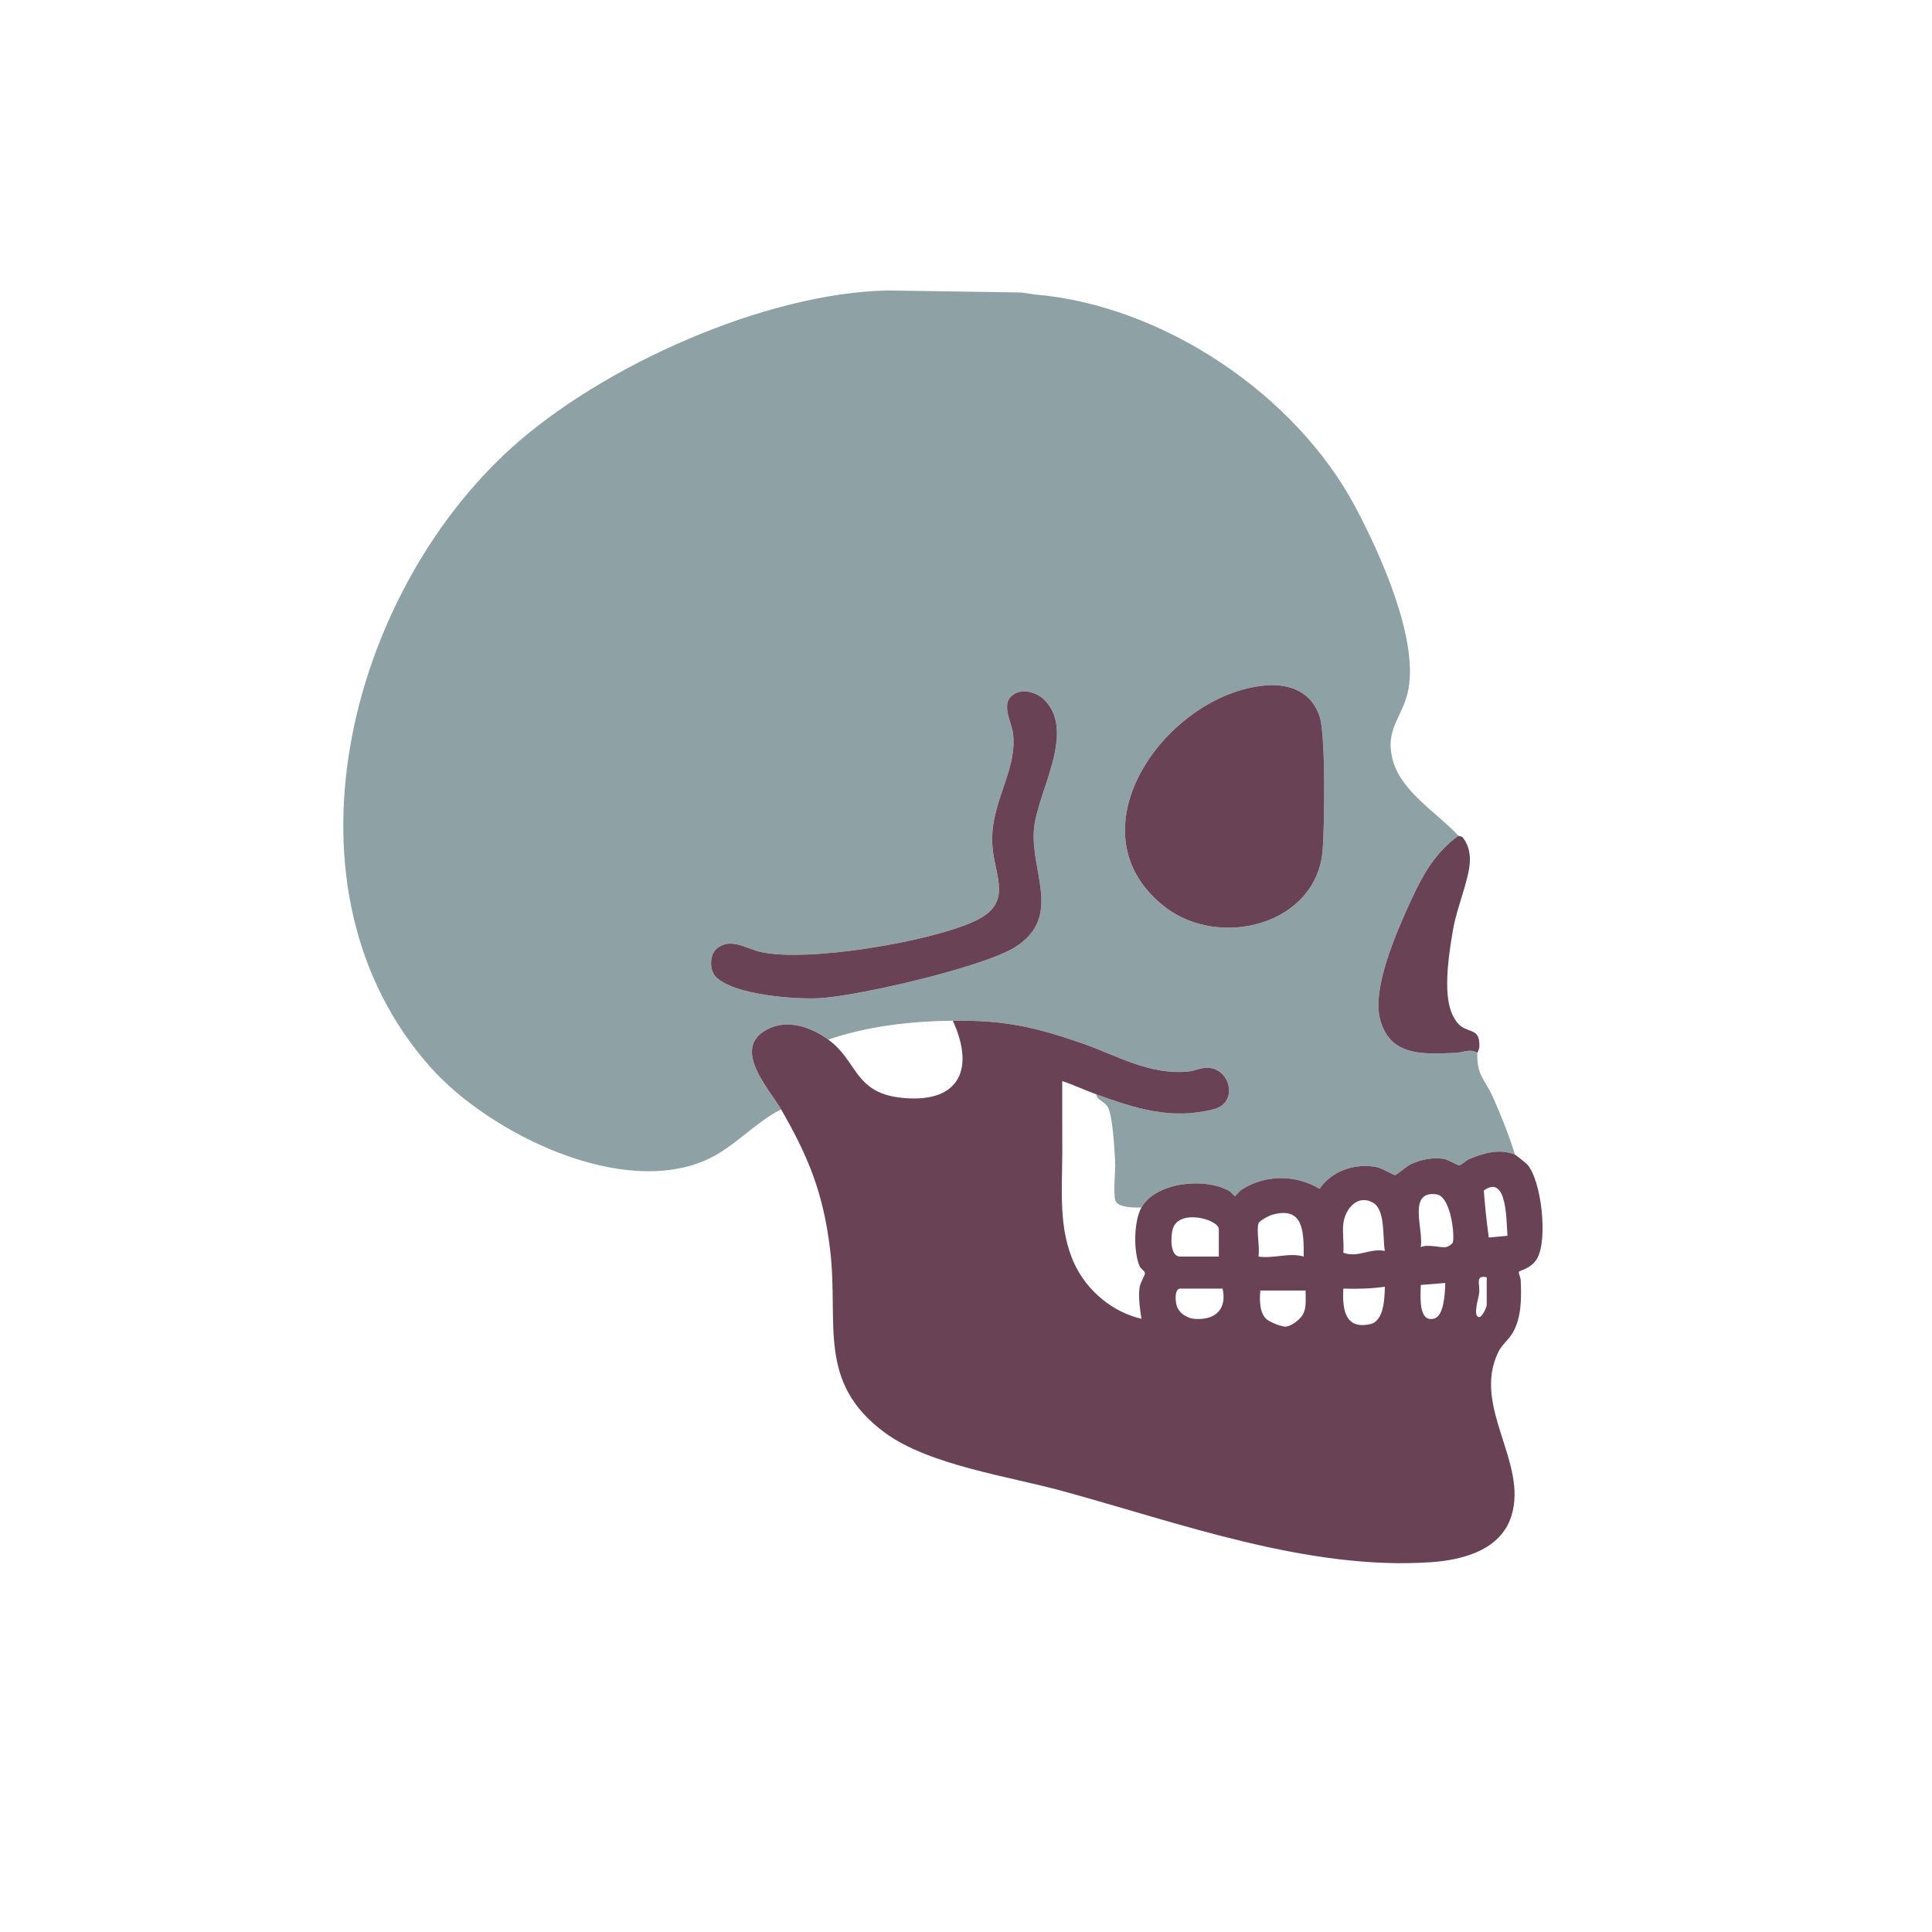 <?xml version="1.0" encoding="UTF-8"?>
<svg id="Ebene_1" data-name="Ebene 1" xmlns="http://www.w3.org/2000/svg" viewBox="0 0 1024 1024">
  <defs>
    <style>
      .cls-1 {
        fill: none;
      }

      .cls-2 {
        fill: #8ea2a6;
      }

      .cls-3 {
        fill: #694256;
      }
    </style>
  </defs>
  <path class="cls-1" d="M1024,0v1024H0V0h1024ZM773,443c-10.75-11.76-29.55-22.86-34.47-39.03-5.34-17.56,5.34-23.85,8.02-38.92,4.88-27.4-15.01-71.52-28.03-96.07-31.75-59.9-102.09-107.2-170.17-112.92-2.27-.19-4.27,1.16-5.72.99-.66-.08-.5-1.83-1.3-2.04-6.49-1.62-12.72.64-17.87.08-1.9-.21-.97-1.94-2.88-2.18-7-.88-14.48,1.11-21.07,1.17-5.05.05-10.47-1.88-16.07-1.17-1.91.24-.96,1.92-2.87,2.16-3.65.46-6.8-1.19-10.01-1.12-65.19,1.28-151.59,40.11-199.56,83.52-86.67,78.43-126.92,234.18-42.5,328.53,31.03,34.68,101.69,69.72,147.19,48.16,14.01-6.64,24.6-19.34,38.33-26.17,14.76,25.53,22.42,44.74,25.99,74.51,4.67,38.97-7.38,70.14,29.09,96.91,23.35,17.14,65.62,23.07,94.13,30.87,62.07,16.98,130.19,42.19,195.27,37.7,16.87-1.16,36.88-6.43,42.57-24.43,8.96-28.37-21.06-58.02-6.93-86.93,1.89-3.88,5.64-6.7,7.7-10.3,4.68-8.17,4.6-18.61,4.18-27.83-.06-1.24-1.27-4.07-.99-4.44.56-.74,6.5-1.62,9.63-6.91,5.88-9.94,2.4-41.63-5.24-50.04-.58-.64-5.9-4.89-6.4-5.1-3.27-10.45-7.34-20.7-11.82-30.68s-8.48-11.24-8.18-23.32c0-.18,1.06-1.64,1.11-3.42.23-9.2-4.52-7-9.62-10.57-2.97-2.08-5.09-6.52-6.03-9.97-3.19-11.67-.28-30.19,1.86-42.23,1.84-10.33,8.08-25.39,8.69-34.34.34-5.03-.57-9.43-3.58-13.44-.7-.93-2.26-.87-2.42-1.04h-.03Z"/>
  <g>
    <g>
      <path class="cls-2" d="M541.32,155.02l7.03,1.04c68.09,5.72,138.42,53.01,170.17,112.92,13.02,24.55,32.91,68.67,28.03,96.07-2.68,15.07-13.37,21.36-8.02,38.92,4.92,16.17,23.72,27.26,34.47,39.03-12.07,8.68-18.72,20.36-24.86,33.64-7.35,15.9-21.06,46.6-16.7,63.42,5.23,20.2,23.12,18.62,40.1,17.98,3.84-.14,7.69-2.42,11.46-.04-.31,12.08,3.77,13.5,8.18,23.32s8.55,20.23,11.82,30.68c-8.07-3.37-16.61-.89-24.21,2.28-1.64.69-4.44,3.32-5.29,3.37-1,.06-5.75-2.99-8.23-3.42-5.63-.97-12.53.4-17.65,2.88-2.33,1.13-7,5.53-8.3,5.72-.51.08-6.72-3.62-9.47-4.19-11.41-2.37-23.93,1.88-30.44,11.43-12.94-7.6-28.61-7.63-41.35.48-1.02.65-3.23,3.42-3.56,3.41-.21,0-2.15-2.25-3.16-2.82-12.68-7.11-38.61-4.71-46.34,8.84-3.36.14-12.63.21-13.81-3.69-1.31-4.35.16-15.38-.15-20.85-.36-6.19-1.27-24.68-4.04-28.96-1.73-2.67-5.67-3.45-6-6.5,20.92,7.54,39.79,13.73,62.38,7.89,13.36-3.45,8.63-22.22-3.88-21.96-3.47.07-6.6,1.78-10.01,2.07-20.66,1.75-37.29-8.52-55.97-15.01-25.26-8.77-41.44-12.32-68.52-11.98-22.34.28-44.75,2.8-66,10-9.29-6.71-21.83-11.14-32.71-5.21-18.6,10.16,1.3,31.13,7.71,42.21-13.72,6.84-24.31,19.53-38.33,26.17-45.5,21.56-116.16-13.48-147.19-48.16-84.42-94.35-44.17-250.09,42.5-328.53,47.97-43.41,134.37-82.25,199.56-83.52M670.79,363.3c-52.06,4.36-104.83,76.81-53.71,117.12,29.12,22.96,80.81,9.82,83.95-29.88,1-12.56,1.64-60.45-1.54-70.53-4.14-13.12-15.72-17.8-28.7-16.71ZM379.34,517.65c9.39,9.75,42.26,12.13,55.2,11.39,20.62-1.18,87.19-16.56,103.78-27.22,24.89-15.99,7.71-39.85,9.69-62.31,1.75-19.86,22.58-51.46,5.52-68.55-3.72-3.73-10.61-5.95-15.46-3.38-8.47,4.51-1.98,14.64-1.16,21,2.59,20.13-12.65,37.25-10.9,59.9,1.27,16.47,11.17,30.15-9.32,39.71-23.49,10.96-89.04,22.04-113.72,16.34-7.26-1.68-15.96-7.94-23.24-1.58-3.63,3.18-3.8,11.16-.39,14.7Z"/>
      <g>
        <path class="cls-3" d="M783,558c-3.77-2.38-7.62-.1-11.46.04-16.98.63-34.87,2.22-40.1-17.98-4.36-16.82,9.35-47.51,16.7-63.42,6.14-13.28,12.79-24.97,24.86-33.64.16.17,1.72.11,2.42,1.04,3.01,4.01,3.92,8.4,3.58,13.44-.61,8.95-6.85,24.01-8.69,34.34-2.14,12.04-5.05,30.56-1.86,42.23.94,3.45,3.07,7.89,6.03,9.97,5.09,3.56,9.85,1.37,9.62,10.57-.05,1.79-1.11,3.24-1.11,3.42h0Z"/>
        <path class="cls-3" d="M670.79,363.3c12.98-1.09,24.56,3.59,28.7,16.71,3.18,10.08,2.54,57.97,1.54,70.53-3.14,39.7-54.83,52.84-83.95,29.88-51.12-40.31,1.64-112.76,53.71-117.12Z"/>
        <path class="cls-3" d="M379.34,517.65c-3.41-3.54-3.24-11.52.39-14.7,7.27-6.36,15.97-.1,23.24,1.58,24.69,5.7,90.23-5.38,113.72-16.34,20.5-9.56,10.59-23.24,9.32-39.71-1.74-22.66,13.49-39.78,10.9-59.9-.82-6.36-7.31-16.49,1.16-21,4.84-2.58,11.74-.35,15.46,3.38,17.06,17.1-3.77,48.69-5.52,68.55-1.98,22.45,15.19,46.31-9.69,62.31-16.59,10.66-83.16,26.04-103.78,27.22-12.94.74-45.8-1.64-55.2-11.39h0Z"/>
      </g>
    </g>
    <path class="cls-1" d="M505,541c12.39,26.98,2.27,44.43-28.22,40.72-24.03-2.92-22.45-19.64-37.78-30.72,21.25-7.2,43.66-9.72,66-10Z"/>
    <g>
      <path class="cls-3" d="M505,541c27.07-.34,43.26,3.21,68.52,11.98,18.68,6.49,35.31,16.76,55.97,15.01,3.42-.29,6.54-1.99,10.01-2.07,12.51-.26,17.24,18.51,3.88,21.96-22.6,5.84-41.46-.35-62.38-7.89-6.04-2.18-11.89-4.96-17.99-7-.08,12.5.06,25.03.03,37.54-.04,19.74-2.22,40.87,6.49,59.43,6.67,14.21,20.1,25.49,35.47,29.02-.84-5.12-1.67-11.34-1.02-16.52.35-2.78,3.1-6.63,2.86-7.83-.22-1.09-2.15-2.1-2.7-3.29-3.47-7.49-3.28-24.1.86-31.35,7.73-13.56,33.66-15.95,46.34-8.84,1.01.56,2.95,2.82,3.16,2.82.33,0,2.54-2.76,3.56-3.41,12.74-8.12,28.41-8.08,41.35-.48,6.51-9.56,19.03-13.8,30.44-11.43,2.75.57,8.95,4.27,9.47,4.19,1.3-.2,5.97-4.59,8.3-5.72,5.11-2.48,12.02-3.85,17.65-2.88,2.47.43,7.23,3.48,8.23,3.42.85-.05,3.65-2.69,5.29-3.37,7.61-3.18,16.14-5.66,24.21-2.28.5.21,5.82,4.46,6.4,5.1,7.64,8.41,11.12,40.11,5.24,50.04-3.13,5.29-9.07,6.17-9.63,6.91-.28.38.93,3.2.99,4.44.42,9.22.5,19.66-4.18,27.83-2.06,3.6-5.81,6.42-7.7,10.3-14.12,28.91,15.9,58.57,6.93,86.93-5.69,18.01-25.7,23.27-42.57,24.43-65.08,4.48-133.2-20.72-195.27-37.7-28.5-7.8-70.78-13.73-94.13-30.87-36.47-26.77-24.42-57.93-29.09-96.91-3.57-29.77-11.23-48.97-25.99-74.51-6.4-11.07-26.31-32.05-7.71-42.21,10.87-5.94,23.42-1.5,32.71,5.21,15.33,11.08,13.75,27.8,37.78,30.72,30.5,3.71,40.61-13.74,28.22-40.72h0ZM798.99,654.99c-.64-7.4.01-33-12.54-23.99.57,8.03,1.51,16.71,2.62,24.92l9.91-.93h.01ZM769.82,658.88c1.51-1.52-.38-24.68-8.4-25.84-15.78-2.27-6.63,19.2-8.42,27.96,3.7-1.75,10.98.47,13.3.02.62-.12,1.5-.53,1.95-.81.81-.51,1.32-1.09,1.56-1.33h.01ZM712,648.5c-.59,4.82.42,10.56,0,15.5,7.96,2.81,13.76-2.54,22-1-1.27-6.7.41-21.51-6.08-25.42-8.21-4.94-14.96,3.03-15.92,10.92ZM667,648.5c-1.15,3.95.85,12.88,0,17.5,8.03,1.22,16.49-2.26,23.99,0,0-12.45.33-26.95-16.65-22.16-1.78.5-6.89,3.14-7.34,4.66h0ZM646,666v-14.5c0-5.27-21.81-11.26-24.57.43-.89,3.78-1.37,14.07,4.07,14.07h20.5ZM788,677c-6.36-1.39-3.46,3.61-4.02,8.49-.3,2.62-3.81,13.33.5,12.51,1.53-.91,3.51-5.16,3.51-6.49v-14.5h.01ZM766,680l-12.95,1.05c-.08,5.31-1.55,20.33,7.23,17.77,5.22-1.52,5.65-14.21,5.72-18.82h0ZM734,682c-7.31,1.03-14.61,1.21-22,1-.57,10.59.64,21.9,14.29,18.79,7.35-1.67,7.56-13.85,7.71-19.78h0ZM648,683h-22.5c-3.17,0-2.73,7.85-1.31,10.31,1.5,2.59,2.99,3.75,5.43,4.79,1.01.43,1.74.92,4.8,1,10.34.29,15.9-5.75,13.57-16.11h.01ZM692,684h-24c-.5,5.23-.53,13.36,4.58,16.09,2.43,1.3,4.68,2.36,7.91,3,2.94.59,8.21-3.27,9.93-6.17,2.31-3.89,1.46-8.64,1.58-12.92h0Z"/>
      <path class="cls-1" d="M581,580c.33,3.04,4.28,3.83,6,6.5,2.77,4.28,3.68,22.77,4.04,28.96.32,5.46-1.16,16.49.15,20.85,1.17,3.9,10.44,3.83,13.81,3.69-4.13,7.25-4.32,23.86-.86,31.35.55,1.19,2.48,2.21,2.7,3.29.24,1.21-2.51,5.05-2.86,7.83-.65,5.18.18,11.4,1.02,16.52-15.37-3.53-28.8-14.81-35.47-29.02-8.71-18.56-6.53-39.69-6.49-59.43.03-12.51-.11-25.04-.03-37.54,6.1,2.04,11.95,4.82,17.99,7Z"/>
      <path class="cls-1" d="M712,648.5c.96-7.88,7.71-15.86,15.92-10.92,6.49,3.91,4.81,18.72,6.08,25.42-8.24-1.54-14.04,3.81-22,1,.42-4.94-.59-10.68,0-15.5Z"/>
      <path class="cls-1" d="M667,648.5c.44-1.52,5.56-4.16,7.34-4.66,16.98-4.79,16.65,9.71,16.65,22.16-7.5-2.26-15.96,1.22-23.99,0,.85-4.62-1.15-13.55,0-17.5h0Z"/>
      <path class="cls-1" d="M646,666h-20.5c-5.44,0-4.96-10.29-4.07-14.07,2.76-11.69,24.57-5.7,24.57-.43v14.5Z"/>
      <path class="cls-1" d="M769.82,658.88c-.24.24-1.6-.01-2.41.49-.45.28-.49,1.53-1.11,1.65-2.31.45-9.6-1.77-13.3-.02,1.79-8.76-7.36-30.24,8.42-27.96,8.02,1.16,9.9,24.32,8.4,25.84h0Z"/>
      <path class="cls-1" d="M692,684c-.12,4.28.74,9.03-1.58,12.92-1.73,2.9-7.21,4.9-9.93,6.17-2.22-2.43-4.44-1.91-6.87-3.21-5.11-2.72-6.12-10.66-5.62-15.88h24Z"/>
      <path class="cls-1" d="M734,682c-.15,5.94-.36,18.11-7.71,19.78-13.65,3.11-14.87-8.2-14.29-18.79,7.39.21,14.7.03,22-1h0Z"/>
      <path class="cls-1" d="M648,683c2.33,10.35-3.23,16.4-13.57,16.11-3.07-.09-2.2-1.58-3.22-2.01-2.44-1.04-5.52-1.19-7.02-3.78s-1.86-10.31,1.31-10.31h22.5Z"/>
      <path class="cls-1" d="M798.99,654.99l-9.91.93c-1.11-8.21-2.05-16.89-2.62-24.92,12.55-9,11.89,16.59,12.54,23.99h-.01Z"/>
      <path class="cls-1" d="M766,680c-.08,4.61-.51,17.3-5.72,18.82-8.78,2.56-7.31-12.46-7.23-17.77l12.95-1.05h0Z"/>
      <path class="cls-1" d="M788,677v14.5c0,1.34-1.99,5.58-3.51,6.49-4.31.82-.8-9.89-.5-12.51.56-4.88-2.35-9.87,4.02-8.49h-.01Z"/>
    </g>
  </g>
</svg>